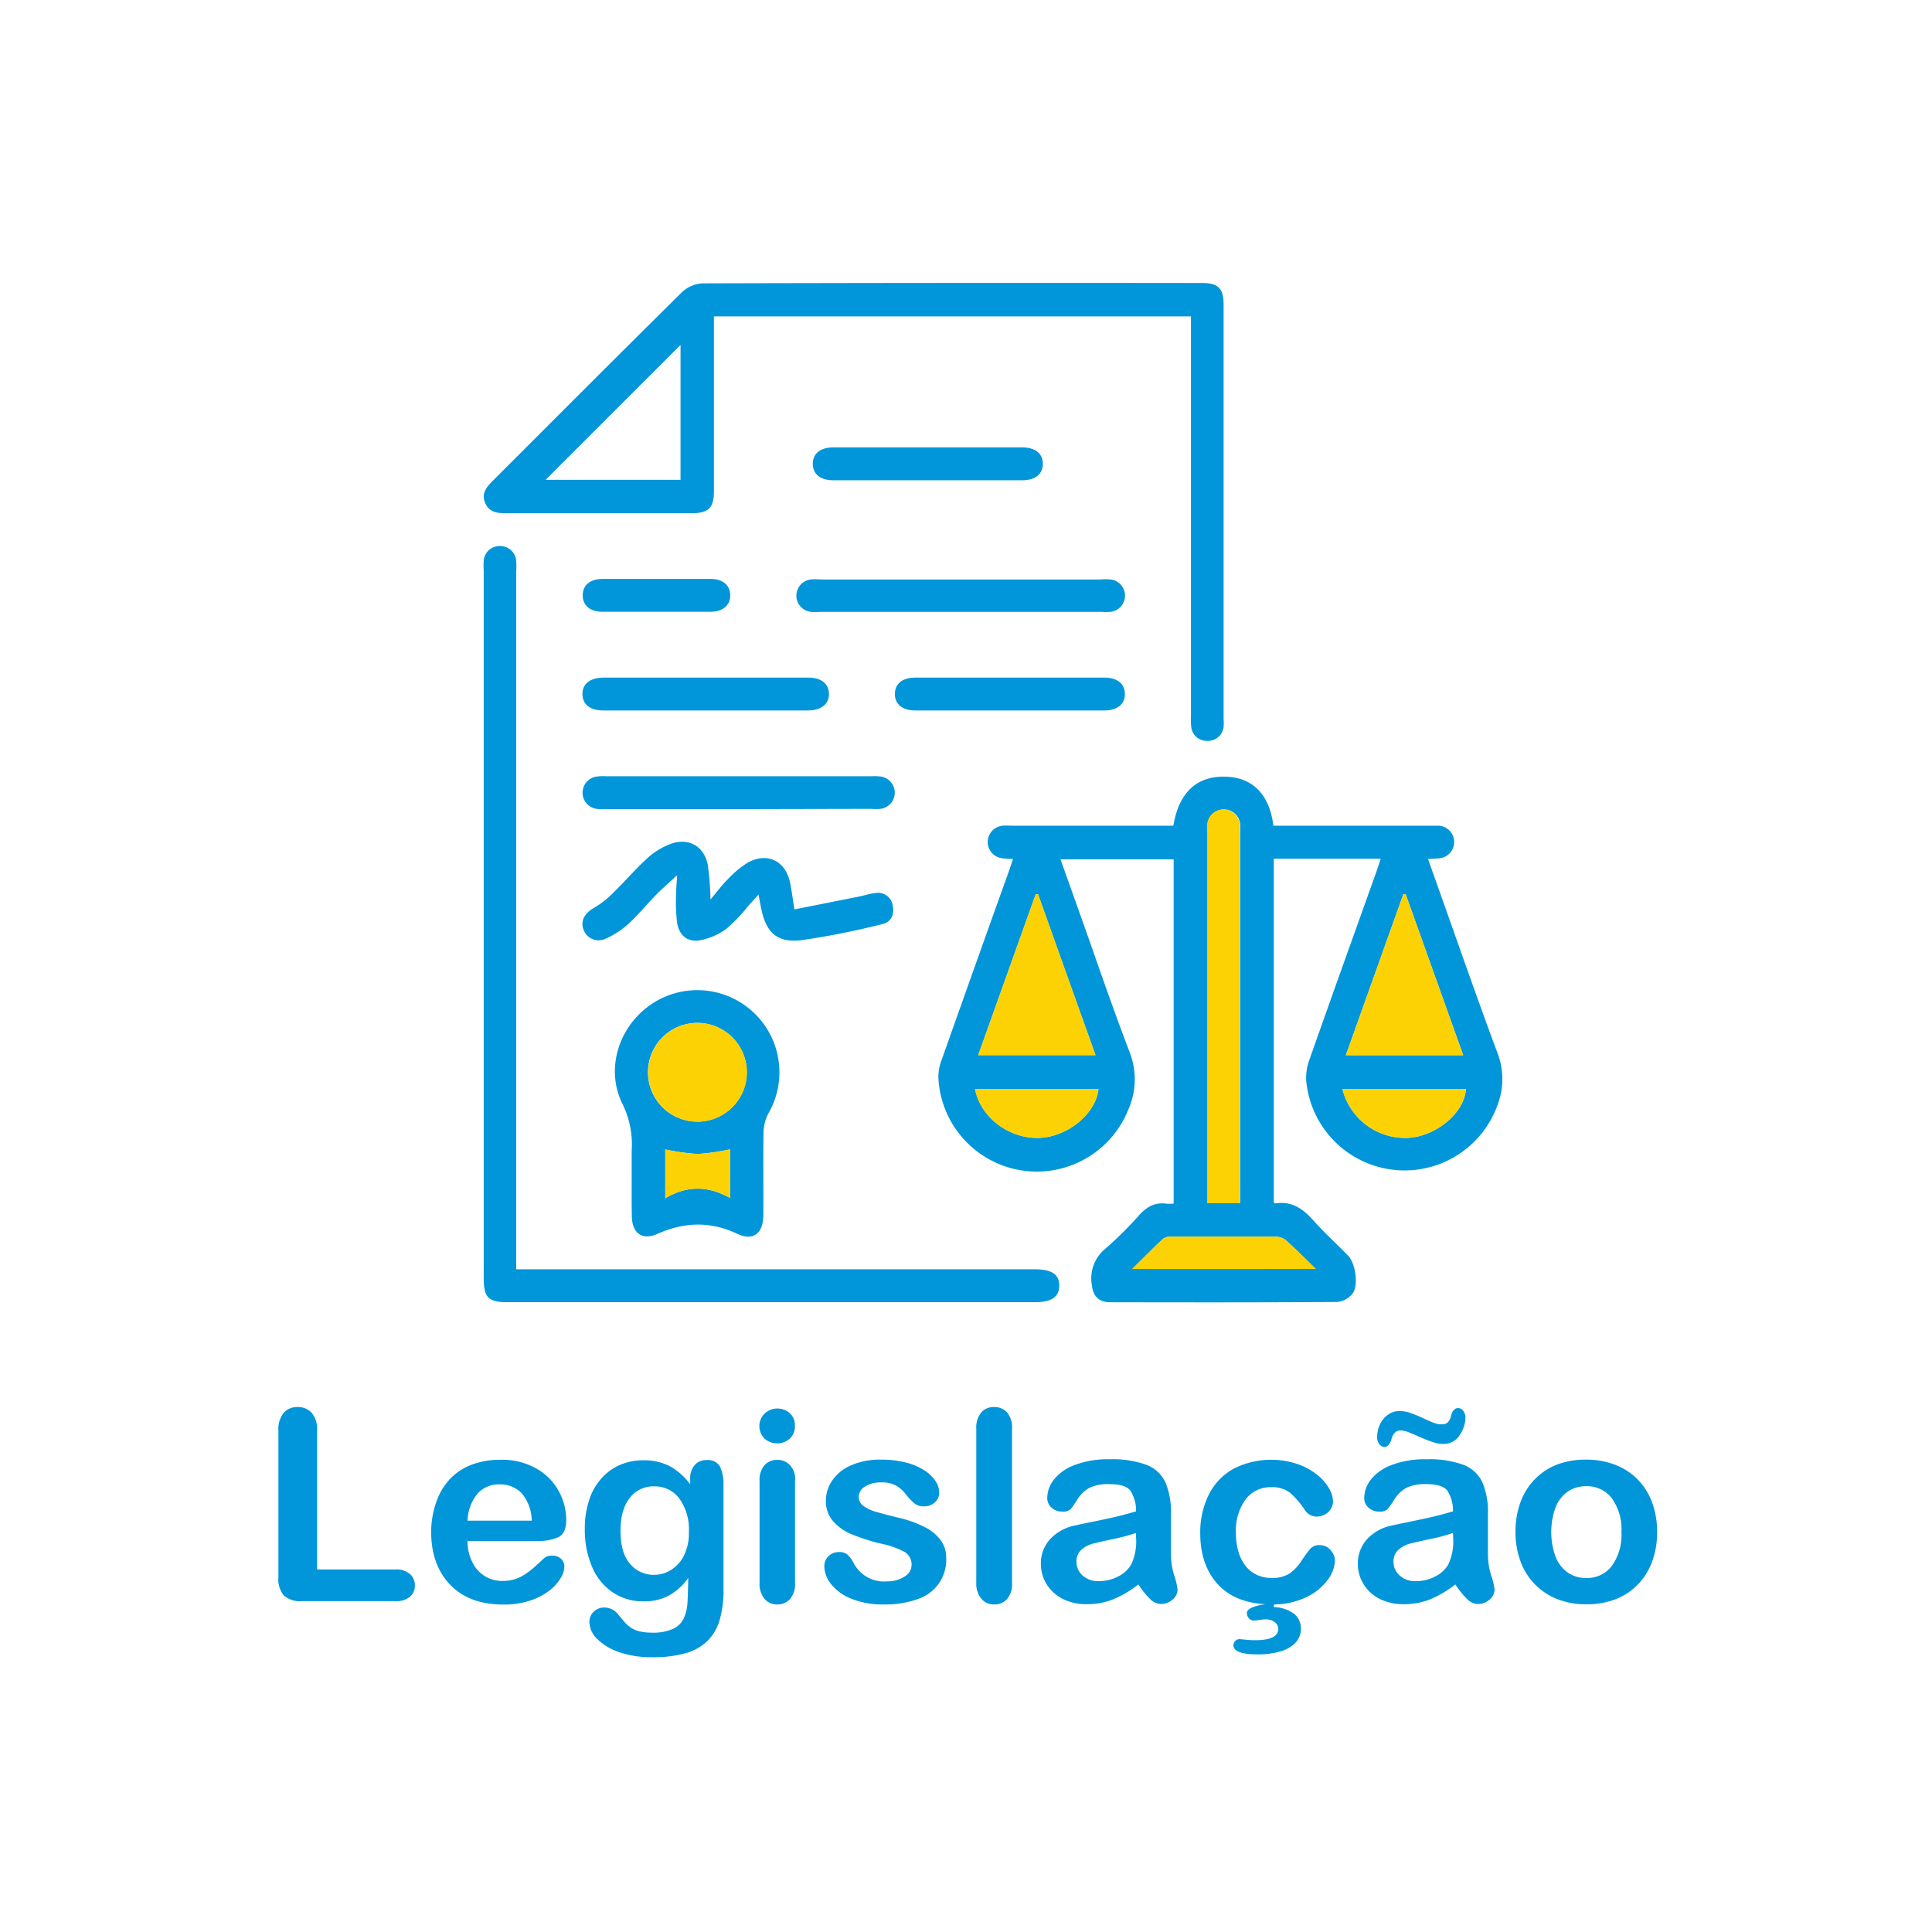<svg xmlns="http://www.w3.org/2000/svg" id="Camada_1" data-name="Camada 1" viewBox="0 0 391.18 391.18"><defs><style>.cls-1{isolation:isolate;}.cls-2{fill:#0096d9;}.cls-3{fill:#fdd204;}</style></defs><title>ícones SVG</title><g class="cls-1"><g class="cls-1"><path class="cls-2" d="M64.2,289.63v28.14H80.08a4.17,4.17,0,0,1,2.91.92A3,3,0,0,1,84,321a2.93,2.93,0,0,1-1,2.31,4.28,4.28,0,0,1-2.92.88H61.17a5,5,0,0,1-3.68-1.13,5.07,5.07,0,0,1-1.12-3.67V289.63a5.19,5.19,0,0,1,1.07-3.56,3.6,3.6,0,0,1,2.81-1.18,3.73,3.73,0,0,1,2.86,1.17A5.07,5.07,0,0,1,64.2,289.63Z"></path><path class="cls-2" d="M108.74,312H94.66a9.37,9.37,0,0,0,1,4.33,6.6,6.6,0,0,0,6.07,3.77,8.32,8.32,0,0,0,2.36-.31,7.7,7.7,0,0,0,2.07-.95,15.61,15.61,0,0,0,1.85-1.38c.56-.49,1.29-1.16,2.19-2a2.33,2.33,0,0,1,1.58-.48,2.58,2.58,0,0,1,1.79.61,2.14,2.14,0,0,1,.69,1.71,4.69,4.69,0,0,1-.77,2.28,9.17,9.17,0,0,1-2.3,2.51,13.32,13.32,0,0,1-3.88,2,17,17,0,0,1-5.37.79q-6.93,0-10.78-4T87.3,310.17a18,18,0,0,1,1-5.92A12.9,12.9,0,0,1,91,299.57a11.89,11.89,0,0,1,4.48-3,16.15,16.15,0,0,1,5.91-1,13.94,13.94,0,0,1,7.23,1.78,11.7,11.7,0,0,1,4.53,4.6,12.13,12.13,0,0,1,1.5,5.75c0,1.81-.52,3-1.56,3.52A9.73,9.73,0,0,1,108.74,312ZM94.66,307.9h13a8.77,8.77,0,0,0-2-5.52,6,6,0,0,0-4.55-1.83,5.77,5.77,0,0,0-4.42,1.86A9.21,9.21,0,0,0,94.66,307.9Z"></path><path class="cls-2" d="M146.49,300.86v20.91a21.9,21.9,0,0,1-.76,6.17,9.85,9.85,0,0,1-2.45,4.27,10.33,10.33,0,0,1-4.42,2.51,24.18,24.18,0,0,1-6.79.82,19.82,19.82,0,0,1-6.64-1,11.62,11.62,0,0,1-4.51-2.69,4.89,4.89,0,0,1-1.58-3.39,2.78,2.78,0,0,1,.89-2.15,3,3,0,0,1,2.16-.83,3.52,3.52,0,0,1,2.77,1.4l1.2,1.43a6.66,6.66,0,0,0,1.37,1.24,5.41,5.41,0,0,0,1.81.77,10.94,10.94,0,0,0,2.43.25,9.77,9.77,0,0,0,4.33-.78,4.46,4.46,0,0,0,2.17-2.18,8.8,8.8,0,0,0,.72-3c.07-1.06.12-2.77.16-5.13a11.87,11.87,0,0,1-3.84,3.54,10.55,10.55,0,0,1-5.18,1.21,10.91,10.91,0,0,1-6.31-1.85,11.77,11.77,0,0,1-4.16-5.16,19.2,19.2,0,0,1-1.45-7.68,18.15,18.15,0,0,1,.89-5.85,12.08,12.08,0,0,1,2.51-4.4,10.77,10.77,0,0,1,3.78-2.71,11.92,11.92,0,0,1,4.69-.91,11.32,11.32,0,0,1,5.3,1.18,12.87,12.87,0,0,1,4.16,3.68v-1a4.16,4.16,0,0,1,.93-2.9,3,3,0,0,1,2.37-1,2.79,2.79,0,0,1,2.77,1.36A8.85,8.85,0,0,1,146.49,300.86ZM125.64,310c0,2.92.63,5.12,1.91,6.62a6.2,6.2,0,0,0,4.94,2.24,6.37,6.37,0,0,0,3.39-1,7,7,0,0,0,2.6-2.9,10.11,10.11,0,0,0,1-4.7,10.77,10.77,0,0,0-1.94-6.86,6.19,6.19,0,0,0-5.1-2.45,6,6,0,0,0-4.94,2.35Q125.64,305.66,125.64,310Z"></path><path class="cls-2" d="M157.41,292.24a3.82,3.82,0,0,1-2.57-.92,3.57,3.57,0,0,1,0-5.13,3.66,3.66,0,0,1,2.54-1,3.77,3.77,0,0,1,2.48.9,3.2,3.2,0,0,1,1.08,2.61,3.31,3.31,0,0,1-1.05,2.6A3.68,3.68,0,0,1,157.41,292.24Zm3.56,7.44v20.8a4.63,4.63,0,0,1-1,3.27,3.39,3.39,0,0,1-2.61,1.11,3.25,3.25,0,0,1-2.57-1.14,4.76,4.76,0,0,1-1-3.24V299.89a4.61,4.61,0,0,1,1-3.22,3.33,3.33,0,0,1,2.57-1.08,3.43,3.43,0,0,1,2.61,1.08A4.17,4.17,0,0,1,161,299.68Z"></path><path class="cls-2" d="M191.58,315.45a8.34,8.34,0,0,1-5.73,8.31,19.2,19.2,0,0,1-6.9,1.1,16.8,16.8,0,0,1-6.64-1.19,9.71,9.71,0,0,1-4.09-3,6,6,0,0,1-1.32-3.58,2.76,2.76,0,0,1,.85-2,2.89,2.89,0,0,1,2.13-.84,2.47,2.47,0,0,1,1.74.55,6,6,0,0,1,1.16,1.56,6.92,6.92,0,0,0,6.86,3.82,6.06,6.06,0,0,0,3.54-1,2.7,2.7,0,0,0,1.39-2.2,3,3,0,0,0-1.44-2.77,17.84,17.84,0,0,0-4.73-1.66,39.1,39.1,0,0,1-6.05-1.94,9.93,9.93,0,0,1-3.73-2.68,6.12,6.12,0,0,1-1.4-4.08,7.22,7.22,0,0,1,1.29-4.09,8.83,8.83,0,0,1,3.81-3.07,14.5,14.5,0,0,1,6.08-1.15,19.78,19.78,0,0,1,5,.58,12.55,12.55,0,0,1,3.72,1.56,7.75,7.75,0,0,1,2.27,2.16,4.21,4.21,0,0,1,.78,2.32,2.66,2.66,0,0,1-.84,2A3.27,3.27,0,0,1,187,305a2.9,2.9,0,0,1-1.88-.63,12.57,12.57,0,0,1-1.78-1.9,6.59,6.59,0,0,0-1.93-1.69,6.06,6.06,0,0,0-3-.63,5.91,5.91,0,0,0-3.24.83,2.41,2.41,0,0,0-1.3,2.07,2.25,2.25,0,0,0,.95,1.86,8,8,0,0,0,2.56,1.2c1.07.31,2.55.7,4.43,1.16a23.36,23.36,0,0,1,5.47,1.95,9,9,0,0,1,3.22,2.68A5.9,5.9,0,0,1,191.58,315.45Z"></path><path class="cls-2" d="M197.67,320.48V289.26a4.87,4.87,0,0,1,1-3.27,3.27,3.27,0,0,1,2.6-1.1,3.41,3.41,0,0,1,2.64,1.09,4.7,4.7,0,0,1,1,3.28v31.22a4.64,4.64,0,0,1-1,3.28,3.4,3.4,0,0,1-2.62,1.1,3.25,3.25,0,0,1-2.57-1.14A4.76,4.76,0,0,1,197.67,320.48Z"></path><path class="cls-2" d="M230.5,320.8a22.05,22.05,0,0,1-5.05,3,14.07,14.07,0,0,1-5.47,1,10.38,10.38,0,0,1-4.87-1.1,8,8,0,0,1-3.23-3,7.75,7.75,0,0,1-1.13-4.06,7.27,7.27,0,0,1,1.87-5,9.35,9.35,0,0,1,5.15-2.79c.45-.11,1.58-.35,3.4-.72s3.36-.7,4.65-1,2.69-.68,4.2-1.12a7.51,7.51,0,0,0-1.14-4.18c-.68-.89-2.08-1.33-4.21-1.33a8.75,8.75,0,0,0-4.12.76,6.68,6.68,0,0,0-2.38,2.3,21.9,21.9,0,0,1-1.39,2,2.3,2.3,0,0,1-1.76.49,3,3,0,0,1-2.09-.78,2.52,2.52,0,0,1-.89-2,6.09,6.09,0,0,1,1.35-3.69,9.57,9.57,0,0,1,4.19-2.95,18.75,18.75,0,0,1,7.09-1.16,20,20,0,0,1,7.46,1.12,7,7,0,0,1,3.84,3.55,15.43,15.43,0,0,1,1.12,6.43c0,1.69,0,3.12,0,4.3s0,2.48,0,3.93a14.43,14.43,0,0,0,.67,4.23,13.22,13.22,0,0,1,.67,2.83,2.64,2.64,0,0,1-1,2,3.51,3.51,0,0,1-2.36.91,3.22,3.22,0,0,1-2.19-1A15.68,15.68,0,0,1,230.5,320.8ZM230,310.38a35.12,35.12,0,0,1-4.59,1.23c-2,.43-3.41.75-4.18.95a5.71,5.71,0,0,0-2.22,1.18,3.06,3.06,0,0,0-1.05,2.47,3.65,3.65,0,0,0,1.23,2.78,4.58,4.58,0,0,0,3.25,1.15,8.39,8.39,0,0,0,3.94-.94,6.25,6.25,0,0,0,2.65-2.41,11,11,0,0,0,1-5.38Z"></path><path class="cls-2" d="M258,324.86l-.11.53a7.25,7.25,0,0,1,4.16,1.39,3.83,3.83,0,0,1,1.35,3,4,4,0,0,1-1,2.72,6.52,6.52,0,0,1-3,1.82,15.61,15.61,0,0,1-4.8.65q-4.86,0-4.86-1.85a1.26,1.26,0,0,1,1.25-1.24l1.16.11c.7.07,1.34.11,1.92.11,3.16,0,4.75-.76,4.75-2.27a1.72,1.72,0,0,0-.73-1.39,2.89,2.89,0,0,0-1.81-.56A8.76,8.76,0,0,0,255,328a8.23,8.23,0,0,1-1.16.11,1.25,1.25,0,0,1-1-.48,1.65,1.65,0,0,1-.38-1c0-.85,1.25-1.46,3.74-1.82q-6.37-.35-9.78-4.21c-2.27-2.57-3.4-6-3.4-10.11a17.19,17.19,0,0,1,1.71-7.83,12.3,12.3,0,0,1,5-5.26,16.83,16.83,0,0,1,12.88-1,13.33,13.33,0,0,1,3.95,2.1,10,10,0,0,1,2.48,2.76,5.5,5.5,0,0,1,.86,2.73,2.89,2.89,0,0,1-1,2.19,3.29,3.29,0,0,1-2.34.89,2.85,2.85,0,0,1-2.37-1.34,17,17,0,0,0-3-3.49,5.93,5.93,0,0,0-3.85-1.12,6.23,6.23,0,0,0-5.15,2.49,10.77,10.77,0,0,0-1.95,6.81,13.25,13.25,0,0,0,.5,3.73,8.58,8.58,0,0,0,1.45,2.9,6.22,6.22,0,0,0,2.3,1.82,6.84,6.84,0,0,0,3,.62,6.37,6.37,0,0,0,3.57-.87,9.3,9.3,0,0,0,2.48-2.63,21.9,21.9,0,0,1,1.81-2.46,2.43,2.43,0,0,1,1.87-.68,2.83,2.83,0,0,1,2.18,1,3.21,3.21,0,0,1,.88,2.17,6.76,6.76,0,0,1-1.41,3.79,11.39,11.39,0,0,1-4.21,3.5A15.66,15.66,0,0,1,258,324.86Z"></path><path class="cls-2" d="M294.68,320.8a22.27,22.27,0,0,1-5.05,3,14.07,14.07,0,0,1-5.47,1,10.38,10.38,0,0,1-4.87-1.1,8,8,0,0,1-3.23-3,7.75,7.75,0,0,1-1.13-4.06,7.27,7.27,0,0,1,1.87-5,9.32,9.32,0,0,1,5.14-2.79c.46-.11,1.59-.35,3.4-.72s3.37-.7,4.66-1,2.69-.68,4.2-1.12a7.59,7.59,0,0,0-1.14-4.18c-.68-.89-2.08-1.33-4.21-1.33a8.8,8.8,0,0,0-4.13.76,6.74,6.74,0,0,0-2.37,2.3,21.35,21.35,0,0,1-1.4,2,2.25,2.25,0,0,1-1.75.49,3.07,3.07,0,0,1-2.1-.78,2.54,2.54,0,0,1-.88-2,6.09,6.09,0,0,1,1.35-3.69,9.57,9.57,0,0,1,4.19-2.95,18.75,18.75,0,0,1,7.09-1.16,20,20,0,0,1,7.46,1.12,7,7,0,0,1,3.84,3.55,15.43,15.43,0,0,1,1.12,6.43c0,1.69,0,3.12,0,4.3s0,2.48,0,3.93a14.43,14.43,0,0,0,.67,4.23,13.22,13.22,0,0,1,.67,2.83,2.67,2.67,0,0,1-1,2,3.51,3.51,0,0,1-2.36.91,3.2,3.2,0,0,1-2.19-1A15.68,15.68,0,0,1,294.68,320.8Zm-11.13-31.17c-.9,0-1.5.6-1.82,1.79-.31,1-.79,1.56-1.42,1.56a1.33,1.33,0,0,1-1-.54,2.27,2.27,0,0,1-.47-1.52,6,6,0,0,1,.58-2.54,4.81,4.81,0,0,1,1.63-1.95,3.83,3.83,0,0,1,2.22-.73,6.87,6.87,0,0,1,2.21.35,27.7,27.7,0,0,1,2.71,1.12c1.14.52,1.91.85,2.34,1a4.09,4.09,0,0,0,1.39.22,1.73,1.73,0,0,0,1.2-.38,2.65,2.65,0,0,0,.68-1.38c.28-1,.75-1.53,1.42-1.53a1.3,1.3,0,0,1,1.05.55,2.31,2.31,0,0,1,.45,1.5,6.6,6.6,0,0,1-1.12,3.34,3.77,3.77,0,0,1-3.47,1.86,5.82,5.82,0,0,1-1.84-.31,24.61,24.61,0,0,1-2.61-1c-1.11-.49-1.94-.84-2.48-1.05A4.48,4.48,0,0,0,283.55,289.63Zm10.65,20.75a35.36,35.36,0,0,1-4.6,1.23c-2,.43-3.4.75-4.18.95a5.74,5.74,0,0,0-2.21,1.18,3.07,3.07,0,0,0-1.06,2.47,3.66,3.66,0,0,0,1.24,2.78,4.58,4.58,0,0,0,3.25,1.15,8.39,8.39,0,0,0,3.94-.94,6.25,6.25,0,0,0,2.65-2.41,11,11,0,0,0,1-5.38Z"></path><path class="cls-2" d="M335.52,310.22a17,17,0,0,1-1,5.94,13.18,13.18,0,0,1-2.9,4.66,12.81,12.81,0,0,1-4.54,3,16.07,16.07,0,0,1-5.93,1,15.44,15.44,0,0,1-5.88-1.06,12.91,12.91,0,0,1-7.42-7.66,16.9,16.9,0,0,1-1-5.92,17.09,17.09,0,0,1,1-6,13,13,0,0,1,2.88-4.64,12.75,12.75,0,0,1,4.53-3,16.14,16.14,0,0,1,5.88-1,15.81,15.81,0,0,1,5.93,1.06,12.76,12.76,0,0,1,4.56,3,13,13,0,0,1,2.89,4.64A17,17,0,0,1,335.52,310.22Zm-7.22,0a10.8,10.8,0,0,0-1.94-6.85,6.28,6.28,0,0,0-5.21-2.45,6.46,6.46,0,0,0-3.72,1.09,7,7,0,0,0-2.48,3.23,14.65,14.65,0,0,0,0,9.92,7,7,0,0,0,2.45,3.22,6.38,6.38,0,0,0,3.76,1.13,6.3,6.3,0,0,0,5.21-2.47A10.77,10.77,0,0,0,328.3,310.22Z"></path></g></g><path class="cls-2" d="M279.56,173.87H257.91v69.6c.07.05.19.2.29.19,3.32-.52,5.61,1.06,7.72,3.44s4.69,4.73,7,7.1c1.53,1.55,2.22,6.05.92,7.74a4.48,4.48,0,0,1-3.06,1.67c-15.33.11-30.65.09-46,.06-2.36,0-3.48-1.27-3.72-3.56a7.75,7.75,0,0,1,2.83-7.35,75.65,75.65,0,0,0,6.78-6.74c1.52-1.66,3.17-2.63,5.46-2.31a12.32,12.32,0,0,0,1.5,0V174H214.73c1.27,3.56,2.49,7,3.72,10.44,3.41,9.58,6.68,19.22,10.32,28.72a15.07,15.07,0,0,1-.31,11.49A19.95,19.95,0,0,1,190,218.23a9.39,9.39,0,0,1,.59-3.43q6.79-19.19,13.66-38.34c.27-.78.53-1.56.86-2.54-.81,0-1.47-.06-2.12-.14a3.31,3.31,0,0,1,.12-6.6c.62-.06,1.24,0,1.87,0h32.59c1.12-6.67,4.68-10,10.34-9.93s9.11,3.52,9.92,9.93h31.54c.56,0,1.11,0,1.67,0a3.31,3.31,0,0,1,.16,6.62c-.61.07-1.22.07-2.06.12l1.71,4.82c4.11,11.54,8.12,23.12,12.4,34.59a14.61,14.61,0,0,1,.13,9.93,20,20,0,0,1-38.9-4.39,10.35,10.35,0,0,1,.55-4.05c4.53-12.86,9.14-25.69,13.73-38.53C279,175.57,279.24,174.85,279.56,173.87Zm-28.47,69.76V242.2q0-37.09,0-74.2a6.51,6.51,0,0,0,0-1.25,3.31,3.31,0,0,0-6.56,0,10.46,10.46,0,0,0,0,1.86v75Zm-40.91-62.58h-.47l-11.65,32.59h23.75C217.89,202.66,214,191.85,210.18,181.05Zm74.43,0h-.47l-11.64,32.6h23.76C292.33,202.67,288.47,191.86,284.61,181.05Zm-18.19,75.88c-2.29-2.22-4.14-4.1-6.09-5.85a3.37,3.37,0,0,0-2-.68c-7,0-14,0-21,0a2.86,2.86,0,0,0-1.74.36c-2.06,1.9-4,3.91-6.33,6.18Zm-69-36.45c1.08,5.77,6.95,10.14,13,9.91,5.8-.22,11.46-4.89,12-9.91Zm74.39,0a13.06,13.06,0,0,0,13.55,9.89c5.67-.44,11.2-5.2,11.45-9.89Z"></path><path class="cls-2" d="M241.1,64.06H144.55V99.47c0,3.37-1.09,4.44-4.51,4.44q-18.82,0-37.66,0c-1.77,0-3.35-.22-4.14-2.06s.18-3.15,1.42-4.39c12.81-12.79,25.58-25.62,38.46-38.34a6.61,6.61,0,0,1,4.16-1.75q50.57-.14,101.12-.07c3.25,0,4.35,1.11,4.35,4.38q0,42,0,84a7.79,7.79,0,0,1,0,1.45,3.16,3.16,0,0,1-3.29,2.87,3.13,3.13,0,0,1-3.27-2.88,11.89,11.89,0,0,1-.05-2.07v-81ZM137.79,69.84,110.47,97.15h27.32Z"></path><path class="cls-2" d="M104.6,257H209.47c3.45,0,5,1,5,3.29s-1.53,3.37-4.92,3.37H102.8c-3.94,0-4.86-.93-4.86-4.92V115.43a11.63,11.63,0,0,1,0-1.87,3.21,3.21,0,0,1,3.21-3,3.25,3.25,0,0,1,3.37,3,21.64,21.64,0,0,1,0,2.28V257Z"></path><path class="cls-2" d="M127.9,237.3c0-1.46,0-2.92,0-4.37a18.48,18.48,0,0,0-1.83-9.33c-3.51-7-.91-15.51,5.53-20.08a16.63,16.63,0,0,1,24,21.88,8.53,8.53,0,0,0-1,3.86c-.11,5.61,0,11.23-.05,16.84,0,3.55-2,5.24-5.21,3.74-5.54-2.62-10.77-2.43-16.27,0-3.1,1.39-5.12-.23-5.14-3.63C127.88,243.26,127.9,240.28,127.9,237.3Zm13.15-30.19A10,10,0,1,0,151.19,217,10,10,0,0,0,141.05,207.11Zm6.75,25.6a43.5,43.5,0,0,1-6.57.94,45.19,45.19,0,0,1-6.53-.92v9.89c4.44-2.65,8.74-2.52,13.1-.07Z"></path><path class="cls-2" d="M143.85,182.13c1.35-1.59,2.38-3,3.6-4.19a18.8,18.8,0,0,1,4.15-3.39c3.86-2,7.43-.19,8.34,4.06.36,1.67.56,3.37.91,5.52l12.94-2.57c1.16-.23,2.29-.62,3.45-.74a3,3,0,0,1,3.51,2.51c.38,1.77-.28,3.36-2.08,3.77a160,160,0,0,1-16.45,3.27c-4.87.57-7.11-1.57-8.09-6.38-.17-.81-.31-1.63-.55-2.86l-2,2.21a36.24,36.24,0,0,1-4.42,4.66,13.27,13.27,0,0,1-5.19,2.34c-2.67.55-4.45-.84-4.88-3.55a37,37,0,0,1-.21-5.58c0-1.08.12-2.17.22-4-1.62,1.51-2.85,2.56-4,3.71-2,2-3.79,4.24-5.88,6.16a17.58,17.58,0,0,1-4.63,3,3.23,3.23,0,0,1-4.44-1.86c-.68-1.75.24-3.34,2.09-4.38a18.7,18.7,0,0,0,3.85-3c2.38-2.32,4.55-4.86,7-7.1a14.75,14.75,0,0,1,4.55-2.81c3.69-1.44,6.91.33,7.68,4.22A58.78,58.78,0,0,1,143.85,182.13Z"></path><path class="cls-2" d="M194.49,123.88H166a10.46,10.46,0,0,1-1.86,0,3.3,3.3,0,0,1,0-6.55,12,12,0,0,1,2.08,0q28.29,0,56.59,0a12,12,0,0,1,2.08,0,3.3,3.3,0,0,1,0,6.55,10.55,10.55,0,0,1-1.87,0Z"></path><path class="cls-2" d="M149.35,163.83H122.72a10.6,10.6,0,0,1-1.87-.05,3.3,3.3,0,0,1,0-6.55,9.73,9.73,0,0,1,1.87-.06h53.68a10.6,10.6,0,0,1,1.87.05,3.3,3.3,0,0,1,0,6.55,9.68,9.68,0,0,1-1.87,0Z"></path><path class="cls-2" d="M142.74,143.85q-10.29,0-20.59,0c-2.66,0-4.17-1.19-4.22-3.26s1.51-3.39,4.28-3.39h41.41c2.66,0,4.17,1.19,4.22,3.25s-1.53,3.4-4.29,3.4Q153.14,143.87,142.74,143.85Z"></path><path class="cls-2" d="M187.83,90.59H207c2.62,0,4.15,1.25,4.15,3.32s-1.53,3.33-4.15,3.33q-19.14,0-38.28,0c-2.63,0-4.15-1.25-4.15-3.33s1.52-3.32,4.15-3.32Z"></path><path class="cls-2" d="M204.27,143.85q-9.47,0-18.94,0c-2.62,0-4.14-1.25-4.14-3.33s1.51-3.32,4.14-3.32h38.28c2.63,0,4.15,1.25,4.15,3.32s-1.53,3.32-4.14,3.33Q213.95,143.87,204.27,143.85Z"></path><path class="cls-2" d="M133.1,117.22c3.61,0,7.22,0,10.82,0,2.45,0,3.94,1.31,3.94,3.32s-1.5,3.32-3.94,3.32q-11,0-22,0c-2.46,0-3.94-1.3-3.94-3.32s1.48-3.3,3.94-3.32C125.61,117.21,129.36,117.22,133.1,117.22Z"></path><path class="cls-3" d="M251.09,243.63h-6.66v-75a10.46,10.46,0,0,1,0-1.86,3.31,3.31,0,0,1,6.56,0,6.51,6.51,0,0,1,0,1.25q0,37.09,0,74.2Z"></path><path class="cls-3" d="M210.18,181.05c3.85,10.8,7.71,21.61,11.63,32.59H198.06l11.65-32.59Z"></path><path class="cls-3" d="M284.61,181.05c3.86,10.81,7.72,21.62,11.65,32.61H272.5l11.64-32.6Z"></path><path class="cls-3" d="M266.42,256.93H229.21c2.3-2.27,4.27-4.28,6.33-6.18a2.86,2.86,0,0,1,1.74-.36c7,0,14,0,21,0a3.37,3.37,0,0,1,2,.68C262.28,252.83,264.13,254.71,266.42,256.93Z"></path><path class="cls-3" d="M197.4,220.48h25c-.49,5-6.15,9.69-12,9.91C204.35,230.62,198.48,226.25,197.4,220.48Z"></path><path class="cls-3" d="M271.79,220.48h25c-.25,4.69-5.78,9.45-11.45,9.89A13.06,13.06,0,0,1,271.79,220.48Z"></path><path class="cls-3" d="M141.05,207.11a10,10,0,1,1-9.81,10A10,10,0,0,1,141.05,207.11Z"></path><path class="cls-3" d="M147.8,232.71v9.84c-4.36-2.45-8.66-2.58-13.1.07v-9.89a45.19,45.19,0,0,0,6.53.92A43.5,43.5,0,0,0,147.8,232.71Z"></path></svg>